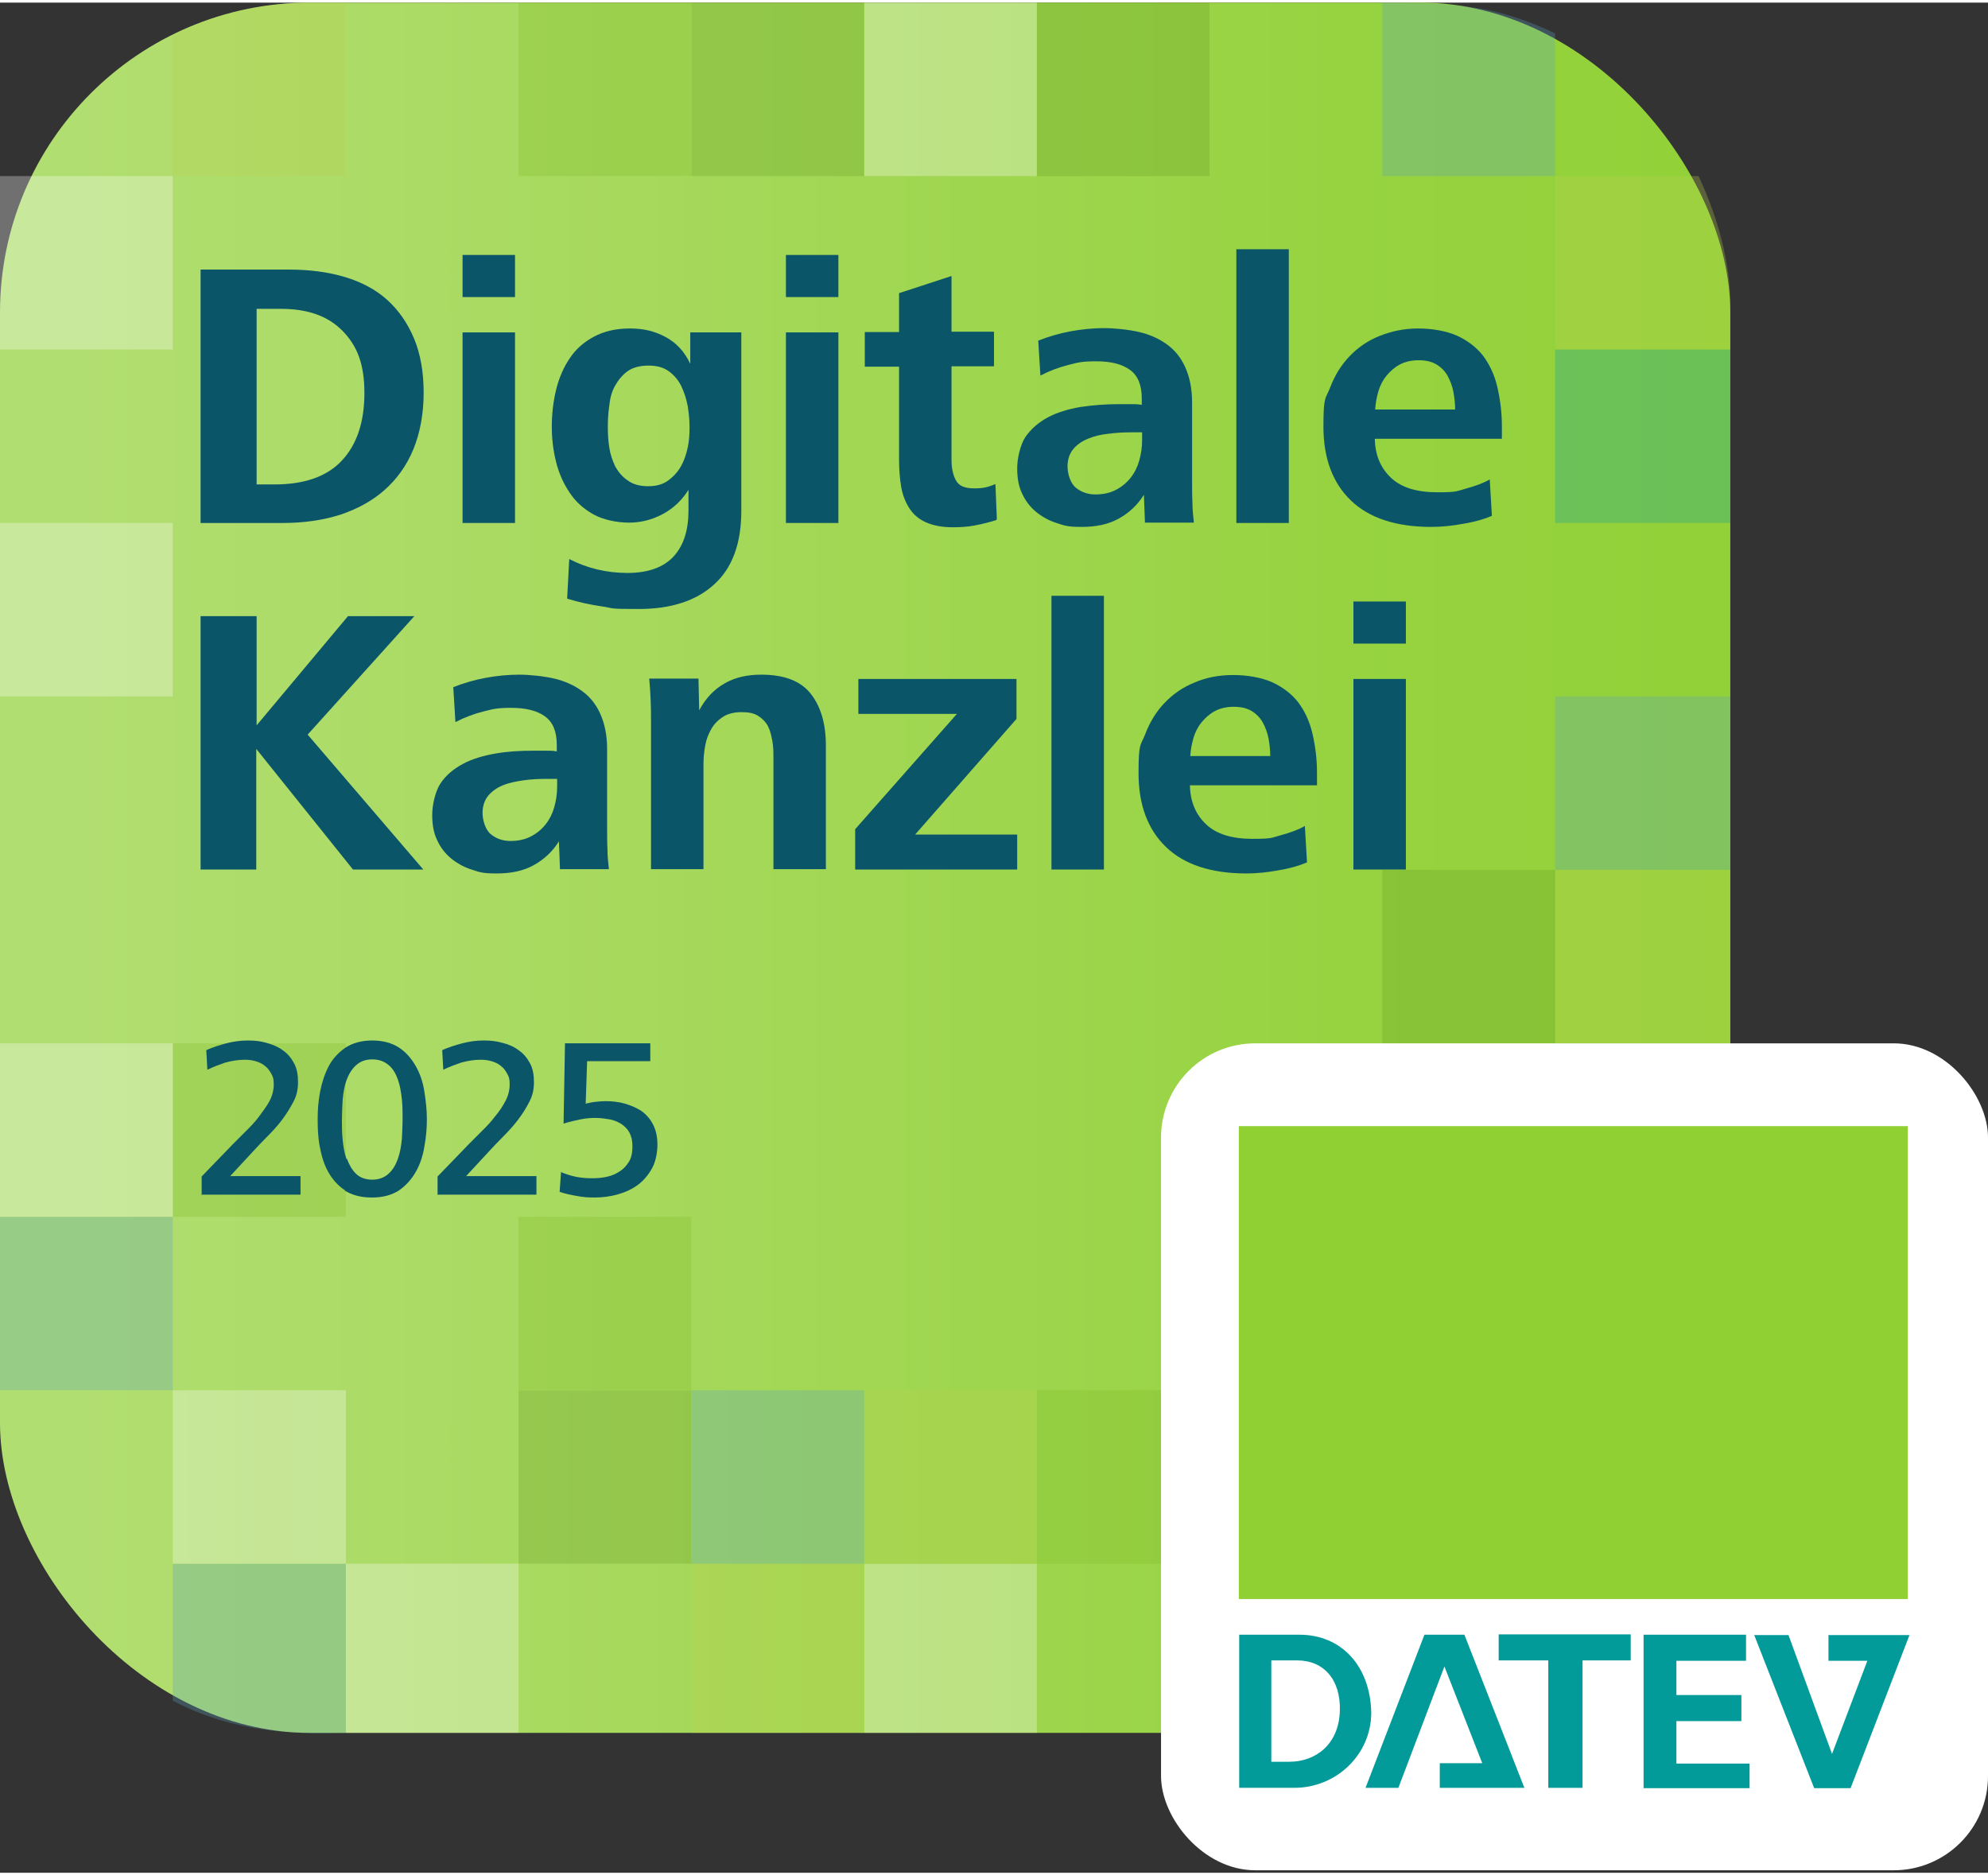 <?xml version="1.0" encoding="UTF-8"?>
<svg xmlns="http://www.w3.org/2000/svg" xmlns:xlink="http://www.w3.org/1999/xlink" version="1.1" viewBox="0 0 557 524" width="106" height="100">
  
  <rect x="0" y="0" width="557" height="524" fill="#333333" stroke="none"/>
  
  <defs>
    <style>
      .st0 {
        fill: #039a9a;
        fill-rule: evenodd;
      }

      .st1 {
        fill: #b7d04d;
      }

      .st2 {
        fill: url(#Unbenannter_Verlauf);
      }

      .st3 {
        fill: #338f95;
      }

      .st4 {
        mix-blend-mode: hard-light;
        opacity: .3;
      }

      .st5 {
        fill: #0b5569;
      }

      .st6 {
        isolation: isolate;
      }

      .st7 {
        fill: #90d033;
      }

      .st8 {
        fill: #81bb27;
      }

      .st9 {
        fill: #fff;
      }

      .st10 {
        fill: #59a2bc;
      }

      .st11 {
        fill: #689d26;
      }

      .st12 {
        fill: #0f9a9a;
      }
    </style>
    <linearGradient id="Unbenannter_Verlauf" data-name="Unbenannter Verlauf" x1="-152.7" y1="281" x2="722.3" y2="281" gradientTransform="translate(0 523.5) scale(1 -1)" gradientUnits="userSpaceOnUse">
      <stop offset=".2" stop-color="#b1de70"/>
      <stop offset=".3" stop-color="#acdb66"/>
      <stop offset=".6" stop-color="#97d341"/>
      <stop offset=".8" stop-color="#90d033"/>
      <stop offset=".8" stop-color="#87c530"/>
      <stop offset=".9" stop-color="#71aa28"/>
      <stop offset="1" stop-color="#669d24"/>
    </linearGradient>
  </defs>
  <g class="st6">
    <g id="Ebene_1">
      <g id="Ebene_11" data-name="Ebene_1">
        <rect id="Kachel" class="st2" x="0" y="0" width="484.8" height="484.8" rx="86.8" ry="86.8"/>
        <g id="Kacheln" class="st4">
          <g id="Kacheln-2">
            <path class="st1" d="M484.8,84.6v12.6h-49.1v-48.6h40.2c5.5,11.7,8.9,24.5,8.9,36Z"/>
            <polygon class="st12" points="484.8 97.2 484.8 145.8 484.7 145.8 435.7 145.8 435.7 97.2 484.8 97.2"/>
            <polygon class="st10" points="484.8 194.4 484.8 243 435.7 243 435.7 194.4 484.8 194.4 484.8 194.4"/>
            <polygon class="st1" points="484.8 243 484.8 291.6 484.1 291.6 435.7 291.6 435.7 243 484.8 243"/>
            <polygon class="st3" points="484.8 291.6 484.8 340.2 484.1 340.2 435.7 340.2 435.7 291.6 484.1 291.6 484.8 291.6"/>
            <rect class="st11" x="387.3" y="243" width="48.4" height="48.6"/>
            <path class="st10" d="M387.3,0c21.9,0,32.7,1.2,48.4,8.6v40h-48.4V0Z"/>
            <rect class="st8" x="290.5" y="388.8" width="48.4" height="48.6"/>
            <rect class="st11" x="290.5" width="48.4" height="48.6"/>
            <rect class="st9" x="242.1" y="437.4" width="48.4" height="47.4"/>
            <rect class="st1" x="242.1" y="388.8" width="48.4" height="48.6"/>
            <rect class="st9" x="242.1" width="48.4" height="48.6"/>
            <rect class="st1" x="193.7" y="437.4" width="48.4" height="47.4"/>
            <rect class="st10" x="193.7" y="388.8" width="48.4" height="48.6"/>
            <rect class="st11" x="193.7" width="48.4" height="48.6"/>
            <rect class="st11" x="145.3" y="388.8" width="48.4" height="48.6"/>
            <rect class="st8" x="145.3" y="340.2" width="48.4" height="48.6"/>
            <rect class="st8" x="145.3" width="48.4" height="48.6"/>
            <rect class="st9" x="96.9" y="437.4" width="48.4" height="47.4"/>
            <path class="st10" d="M48.4,437.4h48.5v47.4c-14,.5-31.3,0-48.5-9v-38.4Z"/>
            <rect class="st9" x="48.4" y="388.8" width="48.5" height="48.6"/>
            <rect class="st8" x="48.4" y="291.6" width="48.5" height="48.6"/>
            <path class="st1" d="M48.4,9C59.7,3.4,70.8.9,83.3,0c4.6,0,9.7,0,13.5,0v48.6h-48.5V9Z"/>
            <rect class="st10" y="340.2" width="48.4" height="48.6"/>
            <rect class="st9" y="291.6" width="48.4" height="48.6"/>
            <rect class="st9" y="145.8" width="48.4" height="48.6"/>
            <rect class="st9" y="48.6" width="48.4" height="48.6"/>
          </g>
        </g>
        <g>
          <path class="st5" d="M56.2,145.8v-71h24.9c5.7,0,10.9.7,15.6,2.1,4.6,1.4,8.6,3.5,11.8,6.4s5.7,6.5,7.5,10.8c1.8,4.3,2.7,9.4,2.7,15.2s-1,11.3-2.9,15.9-4.7,8.4-8.1,11.4-7.6,5.3-12.4,6.9c-4.8,1.5-10.1,2.3-16,2.3h-23ZM71.9,135h5c8.4,0,14.7-2.2,18.9-6.7s6.3-10.8,6.3-18.9-2-13.2-6.1-17.4-9.8-6.2-17.3-6.2h-6.8v49.3Z"/>
          <path class="st5" d="M129.6,82.5v-11.8h14.7v11.8h-14.7ZM129.6,145.8v-53.4h14.7v53.4h-14.7Z"/>
          <path class="st5" d="M159.5,155.9c5,2.6,10.5,3.9,16.3,3.9s10.2-1.6,13-4.7c2.8-3.1,4.1-7.4,4.1-12.8v-5.8c-1.8,2.9-4.2,5.2-7.2,6.8s-6.1,2.4-9.5,2.4-7.2-.8-9.9-2.3-5-3.5-6.7-6.1c-1.7-2.5-3-5.4-3.8-8.6s-1.2-6.5-1.2-9.9.4-7,1.2-10.3,2.1-6.3,3.8-8.8c1.7-2.6,4-4.6,6.8-6.1s6.1-2.3,10.1-2.3,7,.8,10,2.4c3,1.6,5.3,4.1,6.9,7.5v-8.8h14.3v50c0,9.1-2.5,16-7.6,20.6-5,4.6-12.1,6.9-21.1,6.9s-6.8-.2-10.2-.7c-3.4-.5-6.7-1.2-9.9-2.2l.6-11.2h0ZM172.4,130c.9,1.6,2,2.9,3.5,3.9,1.5,1.1,3.4,1.6,5.7,1.6s4.1-.5,5.6-1.6c1.5-1.1,2.7-2.4,3.6-4,.9-1.6,1.5-3.4,1.9-5.3s.5-3.8.5-5.7-.2-3.8-.5-5.8c-.4-2.1-1-3.9-1.8-5.6s-2-3.1-3.5-4.2c-1.5-1.1-3.4-1.6-5.7-1.6s-4.4.5-5.9,1.6-2.6,2.5-3.5,4.1-1.4,3.5-1.6,5.6c-.3,2.1-.4,4-.4,5.9s.1,3.7.4,5.7.9,3.7,1.7,5.4h0Z"/>
          <path class="st5" d="M220.2,82.5v-11.8h14.7v11.8h-14.7ZM220.2,145.8v-53.4h14.7v53.4h-14.7Z"/>
          <path class="st5" d="M279.1,145c-1.9.6-3.9,1.1-6,1.5-2.1.4-4.2.5-6.2.5-3,0-5.5-.5-7.5-1.4s-3.5-2.2-4.6-3.9c-1.1-1.7-1.9-3.7-2.3-6-.4-2.3-.6-4.9-.6-7.7v-26h-9.6v-9.7h9.6v-10.9l14.7-4.8v15.6h11.9v9.7h-11.9v26.2c0,2.3.4,4.2,1.2,5.7.8,1.6,2.5,2.3,5.2,2.3s3.9-.4,5.9-1.2l.4,9.8h0Z"/>
          <path class="st5" d="M320.8,145.8l-.3-7.9c-1.8,2.9-4.2,5.1-7.1,6.7s-6.3,2.3-10.4,2.3-4.8-.4-7-1.1c-2.2-.7-4.1-1.8-5.7-3.1s-3-3.1-3.9-5.1c-1-2-1.4-4.4-1.4-7.1s.8-6.5,2.3-8.8c1.6-2.3,3.7-4.1,6.3-5.5s5.7-2.3,9.1-2.9c3.4-.5,7-.8,10.8-.8s2.1,0,3.2,0,2.2,0,3.2.2v-1.8c0-3.8-1.1-6.4-3.3-8s-5.3-2.4-9.4-2.4-5,.3-7.8,1c-2.8.7-5.4,1.7-7.9,3l-.6-9.8c2.8-1.1,5.8-2,9-2.6,3.3-.6,6.4-.9,9.4-.9s6.9.4,9.9,1.1,5.6,1.9,7.8,3.5c2.2,1.6,3.9,3.7,5.1,6.4,1.2,2.7,1.9,5.9,1.9,9.8v21.2c0,2.7,0,5,.1,6.9,0,1.9.2,3.8.4,5.6h-13.8ZM317,120.4c-2.1,0-4.3.1-6.4.4-2.2.2-4.1.7-5.8,1.4-1.7.7-3.1,1.7-4.1,2.9s-1.6,2.9-1.6,4.8.7,4.6,2.2,5.9,3.4,2,5.6,2,4.1-.4,5.8-1.3,3-2,4.1-3.4c1.1-1.4,1.9-3,2.4-4.8s.8-3.7.8-5.7v-2.2h-3Z"/>
          <path class="st5" d="M346.4,145.8v-76.7h14.7v76.7h-14.7Z"/>
          <path class="st5" d="M385.2,122.3c.1,4.6,1.7,8.2,4.6,10.9s7.2,4,12.9,4,5.3-.3,7.9-1,4.9-1.5,6.8-2.6l.6,10.2c-2.1.9-4.8,1.7-7.9,2.2-3.2.6-6.2.9-9.1.9-9.9,0-17.4-2.5-22.5-7.4s-7.7-11.8-7.7-20.7.6-7.6,1.9-11c1.3-3.4,3.1-6.3,5.4-8.7,2.3-2.4,5.1-4.4,8.4-5.7s6.8-2.1,10.8-2.1,7.9.7,10.9,2c3,1.4,5.4,3.2,7.3,5.6,1.8,2.4,3.2,5.3,4,8.7s1.3,7.1,1.3,11.1v3.5h-35.6ZM407.7,114c0-1.7-.2-3.4-.5-5-.3-1.6-.9-3.1-1.6-4.4s-1.8-2.4-3.1-3.2-3-1.2-5-1.2-3.8.4-5.3,1.2-2.7,1.9-3.7,3.1-1.8,2.7-2.3,4.4c-.5,1.7-.8,3.4-.9,5.1h22.4Z"/>
          <path class="st5" d="M56.2,242.9v-71h15.7v30.6l25.6-30.6h18.6l-29.9,33.2,32.4,37.8h-19.7l-27.1-33.8v33.8h-15.7,0Z"/>
          <path class="st5" d="M156.9,242.9l-.3-7.9c-1.8,2.9-4.2,5.1-7.1,6.7s-6.3,2.3-10.4,2.3-4.8-.4-7-1.1-4.1-1.8-5.7-3.1c-1.7-1.4-3-3.1-3.9-5.1-1-2-1.4-4.4-1.4-7.1s.8-6.5,2.3-8.8,3.7-4.1,6.3-5.5,5.7-2.3,9.1-2.9,7-.8,10.8-.8,2.1,0,3.2,0,2.2,0,3.2.2v-1.8c0-3.8-1.1-6.4-3.3-8s-5.3-2.4-9.4-2.4-5,.3-7.8,1-5.4,1.7-7.9,3l-.6-9.8c2.8-1.1,5.8-2,9-2.6s6.4-.9,9.4-.9,6.9.4,9.9,1.1,5.6,1.9,7.8,3.5,3.9,3.7,5.1,6.4c1.2,2.7,1.9,5.9,1.9,9.8v21.2c0,2.7,0,5,.1,6.9,0,1.9.2,3.8.4,5.6h-13.8ZM153.1,217.5c-2.1,0-4.3.1-6.4.4s-4.1.7-5.8,1.4c-1.7.7-3.1,1.7-4.1,2.9s-1.6,2.9-1.6,4.8.7,4.6,2.2,5.9c1.5,1.3,3.4,2,5.6,2s4.1-.4,5.8-1.3,3-2,4.1-3.4c1.1-1.4,1.9-3,2.4-4.8s.8-3.7.8-5.7v-2.2h-3Z"/>
          <path class="st5" d="M182.4,242.9v-41.5c0-2,0-4-.1-6s-.2-4-.4-6h13.8l.2,8.9c1.8-3.4,4.2-5.9,7.2-7.6s6.4-2.4,10.2-2.4c6.5,0,11.1,1.8,13.9,5.4,2.8,3.6,4.2,8.4,4.2,14.5v34.6h-14.7v-31.2c0-1.6,0-3.1-.3-4.7s-.6-2.9-1.2-4.1c-.6-1.2-1.5-2.1-2.7-2.9s-2.7-1.1-4.7-1.1-3.8.4-5.2,1.3-2.5,2-3.3,3.4c-.8,1.4-1.4,2.9-1.7,4.6s-.5,3.4-.5,5.2v29.5h-14.7,0Z"/>
          <path class="st5" d="M239.6,242.9v-11.3l28.5-32.3h-27.6v-9.8h44.3v11.2l-28.4,32.4h28.6v9.8h-45.4,0Z"/>
          <path class="st5" d="M294.6,242.9v-76.7h14.7v76.7h-14.7Z"/>
          <path class="st5" d="M333.4,219.4c.1,4.6,1.7,8.2,4.6,10.9s7.2,4,12.9,4,5.3-.3,7.9-1,4.9-1.5,6.8-2.6l.6,10.2c-2.1.9-4.8,1.7-7.9,2.2-3.2.6-6.2.9-9.1.9-9.9,0-17.4-2.5-22.5-7.4-5.1-4.9-7.7-11.8-7.7-20.7s.6-7.6,1.9-11c1.3-3.4,3.1-6.3,5.4-8.7s5.1-4.4,8.4-5.7c3.2-1.4,6.8-2.1,10.8-2.1s7.9.7,10.9,2c3,1.4,5.4,3.2,7.3,5.6,1.8,2.4,3.2,5.3,4,8.7s1.3,7.1,1.3,11.1v3.5h-35.6ZM355.9,211.1c0-1.7-.2-3.4-.5-5-.3-1.6-.9-3.1-1.6-4.4s-1.8-2.4-3.1-3.2-3-1.2-5-1.2-3.8.4-5.3,1.2-2.7,1.9-3.7,3.1-1.8,2.7-2.3,4.4c-.5,1.7-.8,3.4-.9,5.1h22.4Z"/>
          <path class="st5" d="M379.2,179.6v-11.8h14.7v11.8h-14.7ZM379.2,242.9v-53.4h14.7v53.4h-14.7Z"/>
        </g>
        <g id="DATEV-Logo">
          <rect class="st9" x="325.3" y="291.6" width="231.7" height="231.7" rx="26.4" ry="26.4"/>
          <g>
            <path class="st0" d="M356.2,492.9h5c7.6,0,13.9-5,14.2-14.2.3-8.9-4.6-14.2-11.9-14.2h-7.3v28.4h0ZM347.3,457.3h16.8c11.6,0,19.8,8.6,20.1,21.8,0,11.9-9.9,21.1-21.5,21.1h-15.5v-42.9h0ZM460.5,457.3h28.7v7.3h-19.5v9.6h18.2v7.3h-18.2v11.9h20.5v6.9h-29.7v-42.9h0ZM403.4,500.2v-6.9h11.9l-10.6-27.1-12.9,34h-9.2l16.5-42.9h11.2l16.8,42.9h-23.8ZM419.9,464.5v-7.3h37v7.3h-13.5v35.7h-9.6v-35.7h-13.9ZM512.3,457.3v7.3h10.9l-9.9,26.1-12.2-33.3h-9.6l16.8,42.9h10.2l16.5-42.9h-22.8Z"/>
            <polygon class="st7" points="347.1 314.8 534.5 314.8 534.5 447.3 347.1 447.3 347.1 314.8 347.1 314.8"/>
          </g>
        </g>
        <g>
          <path class="st5" d="M56.5,334.1v-5.2l8.8-9.1c1-1,2.2-2.2,3.5-3.5,1.3-1.3,2.6-2.6,3.7-4.1s2.2-2.9,3-4.4,1.2-3.1,1.2-4.7-.2-2.1-.7-3-1-1.6-1.8-2.2c-.7-.6-1.6-1-2.6-1.3-1-.3-2-.4-3-.4-1.9,0-3.7.3-5.5.8-1.7.6-3.4,1.2-5,2l-.3-5.5c1.8-.8,3.7-1.4,5.6-1.9s3.9-.8,6-.8,3.7.2,5.4.7,3.2,1.1,4.5,2.1c1.3.9,2.3,2.1,3.1,3.6s1.1,3.2,1.1,5.3-.4,3.8-1.3,5.5-2,3.5-3.3,5.2c-1.3,1.7-2.7,3.2-4.2,4.7-1.5,1.5-2.8,2.9-4,4.2l-6.2,6.7h19.7v5.2h-27.9Z"/>
          <path class="st5" d="M96.7,332.8c-2-1.3-3.5-3-4.7-5.1s-1.9-4.5-2.4-7.1-.6-5.2-.6-7.8.2-5.1.7-7.7c.5-2.6,1.3-5,2.4-7.1s2.7-3.8,4.7-5.2c2-1.3,4.5-2,7.5-2s5.5.7,7.5,2,3.5,3.1,4.7,5.2,2,4.5,2.4,7.1.7,5.1.7,7.7-.2,5.1-.7,7.7c-.4,2.6-1.2,5-2.4,7.1s-2.7,3.8-4.7,5.2c-2,1.3-4.5,2-7.6,2s-5.7-.7-7.7-2h0ZM97.2,323.9c.6,1.7,1.4,3.1,2.5,4.2,1.1,1.1,2.7,1.7,4.6,1.7s3.4-.6,4.6-1.7,2-2.5,2.6-4.2.9-3.5,1.1-5.5c.1-2,.2-3.8.2-5.5s0-3.7-.2-5.6-.5-3.8-1.1-5.5c-.6-1.7-1.4-3.1-2.6-4.1s-2.6-1.6-4.6-1.6-3.4.6-4.6,1.7-2,2.5-2.6,4.1-.9,3.5-1.1,5.5c-.1,2-.2,3.9-.2,5.6s0,3.6.2,5.6.5,3.8,1.1,5.5h0Z"/>
          <path class="st5" d="M122.6,334.1v-5.2l8.8-9.1c1-1,2.2-2.2,3.5-3.5,1.3-1.3,2.6-2.6,3.7-4.1,1.2-1.4,2.2-2.9,3-4.4.8-1.5,1.2-3.1,1.2-4.7s-.2-2.1-.7-3-1-1.6-1.8-2.2c-.7-.6-1.6-1-2.6-1.3-1-.3-2-.4-3-.4-1.9,0-3.7.3-5.5.8-1.7.6-3.4,1.2-5,2l-.3-5.5c1.8-.8,3.7-1.4,5.6-1.9,1.9-.5,3.9-.8,6-.8s3.7.2,5.4.7c1.7.4,3.2,1.1,4.5,2.1,1.3.9,2.3,2.1,3.1,3.6s1.1,3.2,1.1,5.3-.4,3.8-1.3,5.5c-.9,1.8-2,3.5-3.3,5.2-1.3,1.7-2.7,3.2-4.2,4.7-1.5,1.5-2.8,2.9-4,4.2l-6.2,6.7h19.7v5.2h-27.9,0Z"/>
          <path class="st5" d="M157,327.6c1.4.6,2.9,1.1,4.4,1.4s3,.4,4.5.4,2.7-.1,4.1-.4,2.5-.8,3.6-1.5,1.9-1.6,2.6-2.7,1-2.6,1-4.3-.3-2.8-.8-3.8-1.3-1.8-2.3-2.5c-1-.6-2.1-1.1-3.3-1.3s-2.6-.4-3.9-.4-2.8.1-4.2.4-3,.6-4.8,1.2l.4-22.5h23.9v5h-17.7l-.4,11.9c.9-.2,1.7-.4,2.7-.5s1.9-.2,2.8-.2c1.9,0,3.8.2,5.5.7s3.3,1.2,4.7,2.1c1.3,1,2.4,2.2,3.2,3.8.8,1.6,1.2,3.4,1.2,5.6s-.5,4.8-1.5,6.6-2.3,3.4-3.9,4.6c-1.6,1.2-3.5,2.1-5.6,2.7-2.1.6-4.3.9-6.5.9s-3.2-.1-4.9-.4-3.4-.6-5-1.2l.4-5.6h0Z"/>
        </g>
      </g>
    </g>
  </g>
</svg>
